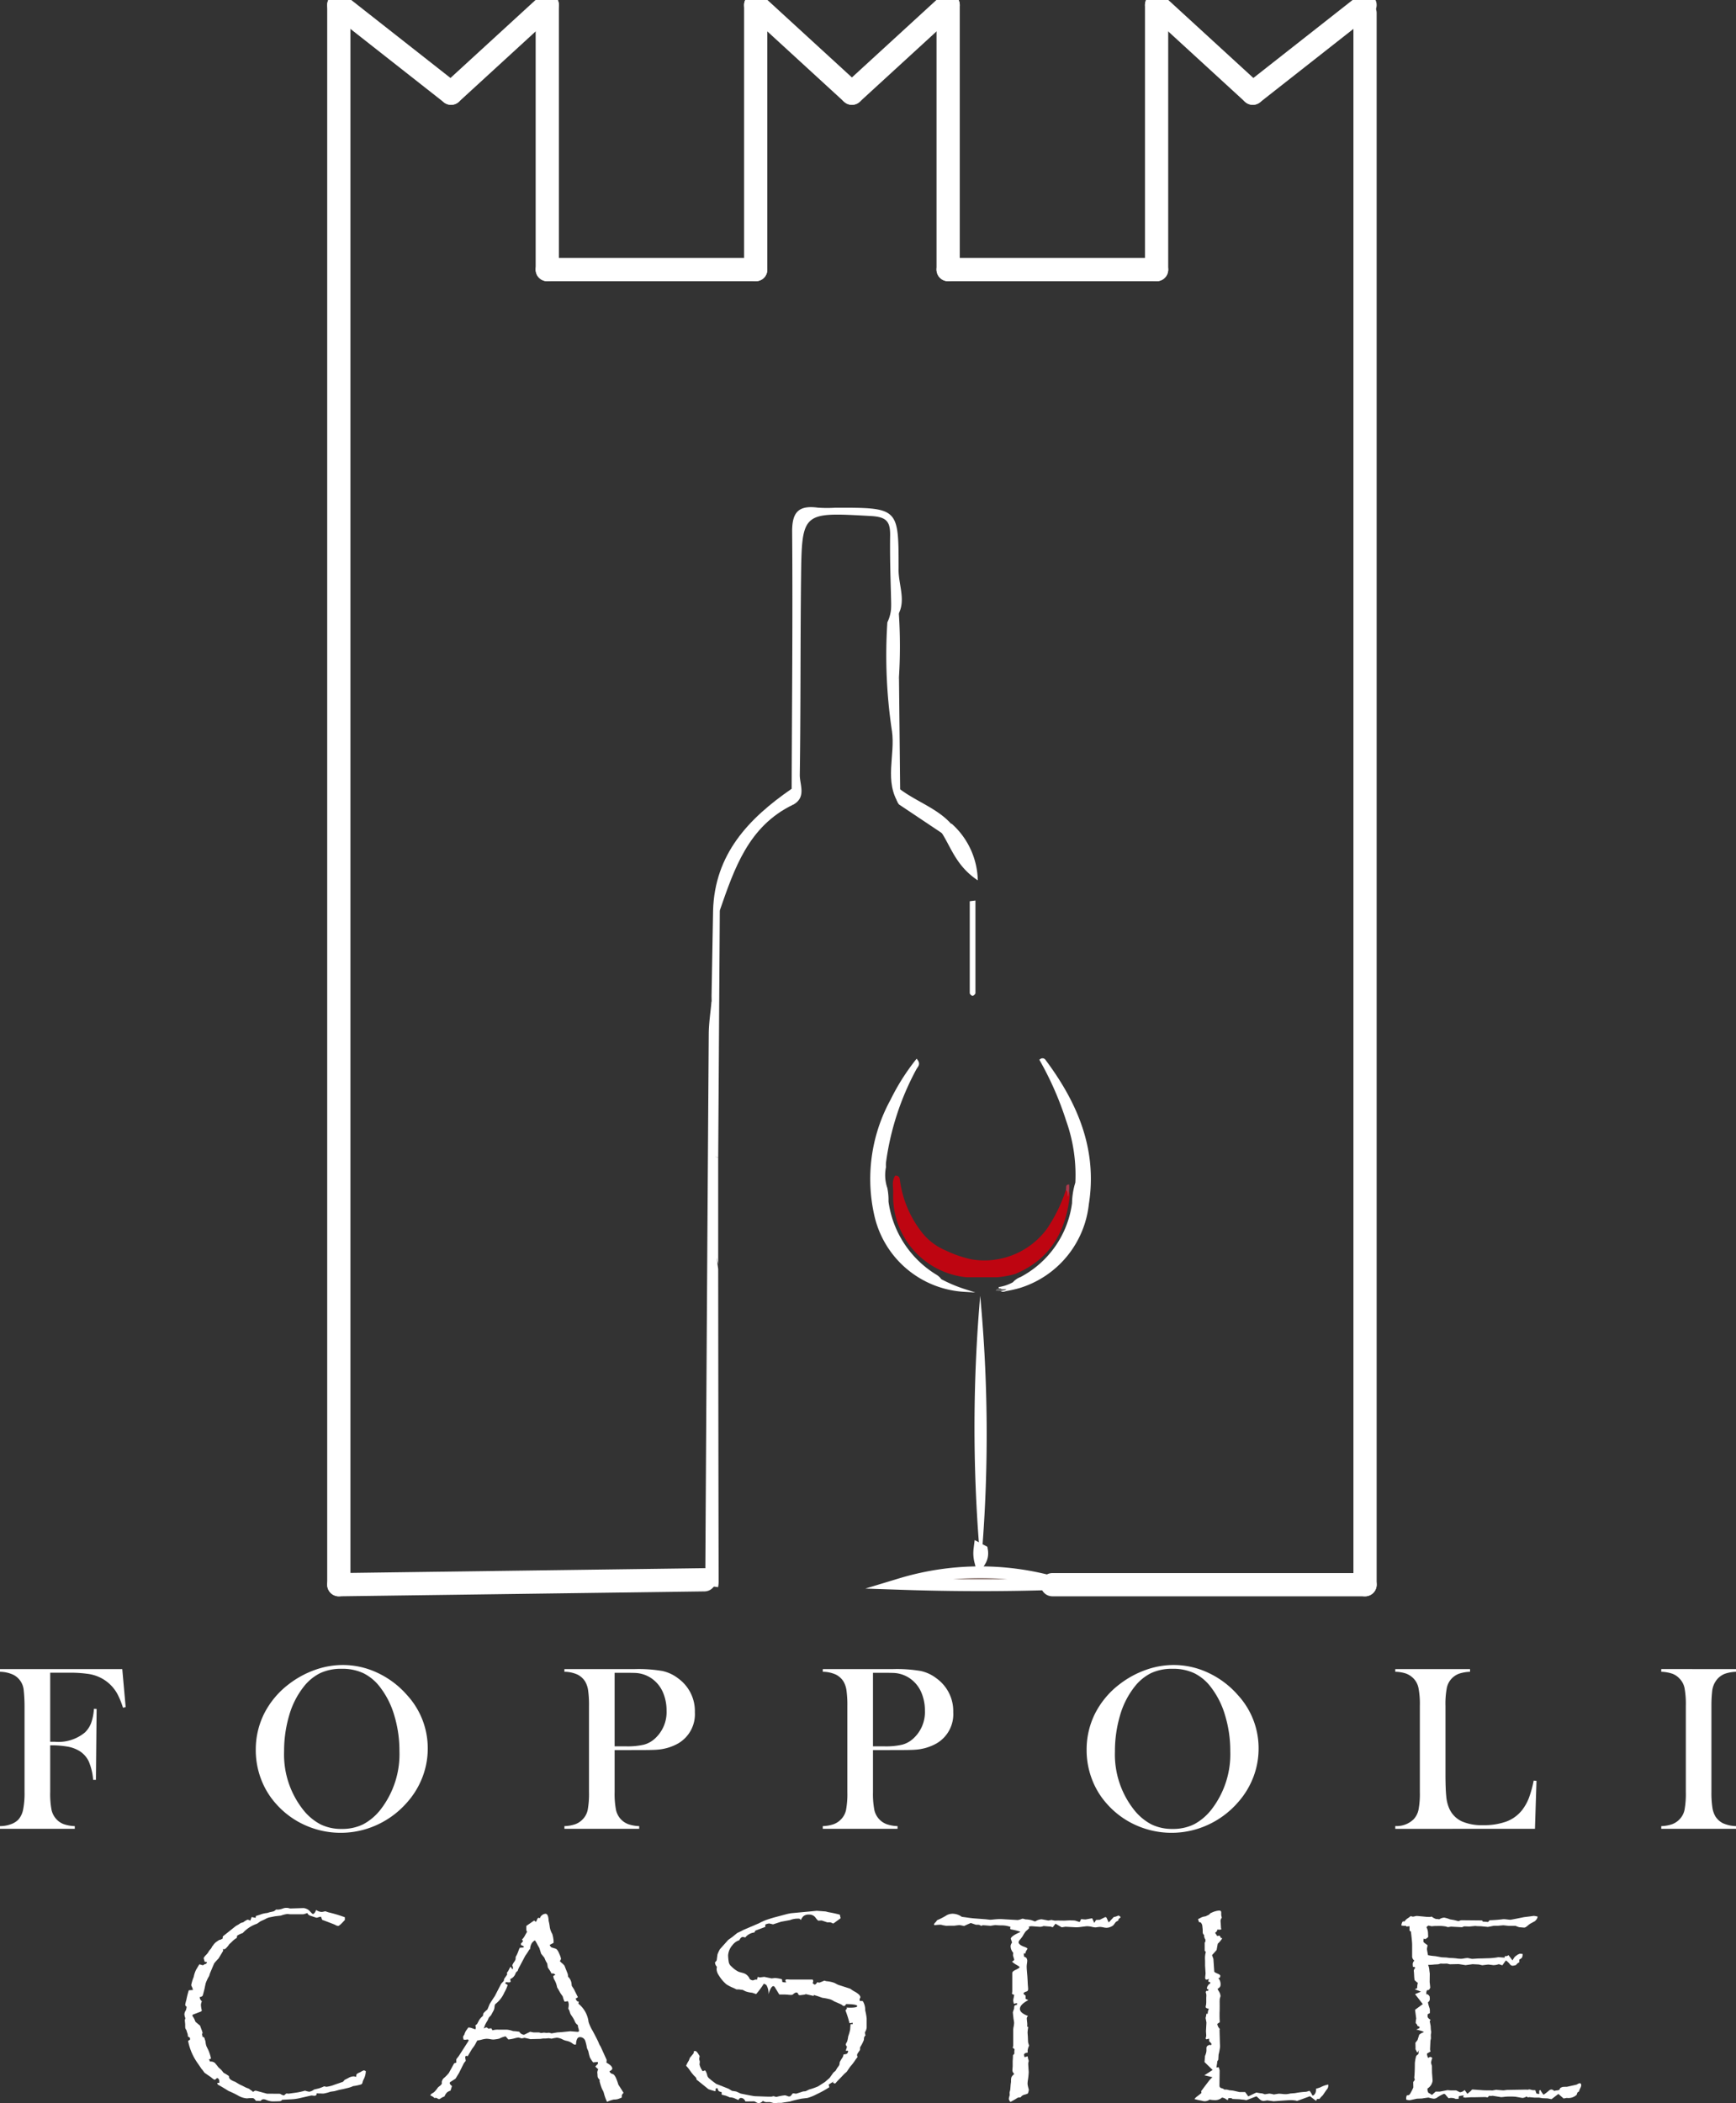 <svg id="Raggruppa_32" data-name="Raggruppa 32" xmlns="http://www.w3.org/2000/svg" xmlns:xlink="http://www.w3.org/1999/xlink" width="149.461" height="181.03" viewBox="0 0 149.461 181.03">
  <rect x="0" y="0" width="149.461" height="181.03" fill="#333333" stroke="none"/>
  <defs>
    <clipPath id="clip-path">
      <rect id="Rettangolo_1" data-name="Rettangolo 1" width="149.461" height="181.03" fill="none"/>
    </clipPath>
  </defs>
  <g id="Raggruppa_1" data-name="Raggruppa 1" clip-path="url(#clip-path)">
    <path id="Tracciato_1" data-name="Tracciato 1" d="M187.613,243.92l-2.625,0a7.007,7.007,0,0,1-6.3-7.262c.015-.5-.151-1.034.185-1.5v.011c.418,0,.376.335.421.587a9.227,9.227,0,0,0,1.728,4.122,5.147,5.147,0,0,0,2.191,1.739,10,10,0,0,0,2.237.765,6.7,6.7,0,0,0,6.456-2.608,13.257,13.257,0,0,0,1.648-3.359c.343-.022.284.256.338.45-.331,3.12-1.69,5.523-4.713,6.778a8.619,8.619,0,0,1-1.567.281" transform="translate(-101.788 -133.973)" fill="#be0511"/>
    <path id="Tracciato_2" data-name="Tracciato 2" d="M180.291,231.141a12.421,12.421,0,0,0,2.042.869,8.307,8.307,0,0,1-7.581-6.411,14.066,14.066,0,0,1,1.369-9.938,18.849,18.849,0,0,1,2.134-3.389c.213.294-.033.457-.121.634a23.466,23.466,0,0,0-2.641,8.107,3.439,3.439,0,0,0,0,.382,3.539,3.539,0,0,0,.118,1.83,4.987,4.987,0,0,1,.1,1.151,8.891,8.891,0,0,0,4.159,6.378,1.221,1.221,0,0,1,.42.388" transform="translate(-99.34 -120.935)" fill="#fff"/>
    <path id="Tracciato_3" data-name="Tracciato 3" d="M180.291,231.141a12.421,12.421,0,0,0,2.042.869,8.307,8.307,0,0,1-7.581-6.411,14.066,14.066,0,0,1,1.369-9.938,18.849,18.849,0,0,1,2.134-3.389c.213.294-.033.457-.121.634a23.466,23.466,0,0,0-2.641,8.107,3.439,3.439,0,0,0,0,.382,3.539,3.539,0,0,0,.118,1.83,4.987,4.987,0,0,1,.1,1.151,8.891,8.891,0,0,0,4.159,6.378A1.221,1.221,0,0,1,180.291,231.141Z" transform="translate(-99.34 -120.935)" fill="none" stroke="#fff" stroke-miterlimit="10" stroke-width="0.25"/>
    <path id="Tracciato_4" data-name="Tracciato 4" d="M200.193,231.678a3.75,3.75,0,0,0,1.145-.415,1.542,1.542,0,0,1,.629-.435,8.569,8.569,0,0,0,4.509-6.465,6.157,6.157,0,0,1,.284-1.761,14.012,14.012,0,0,0-.8-5.39,27.614,27.614,0,0,0-2.26-5.169.191.191,0,0,1,.28.071c2.729,3.657,4.437,7.645,3.693,12.317a8.373,8.373,0,0,1-5.87,7.111,10.5,10.5,0,0,1-1.1.249c-.185.035-.4.185-.509-.113" transform="translate(-114.054 -120.786)" fill="#fff"/>
    <path id="Tracciato_5" data-name="Tracciato 5" d="M200.193,231.678a3.75,3.75,0,0,0,1.145-.415,1.542,1.542,0,0,1,.629-.435,8.569,8.569,0,0,0,4.509-6.465,6.157,6.157,0,0,1,.284-1.761,14.012,14.012,0,0,0-.8-5.39,27.614,27.614,0,0,0-2.26-5.169.191.191,0,0,1,.28.071c2.729,3.657,4.437,7.645,3.693,12.317a8.373,8.373,0,0,1-5.87,7.111,10.5,10.5,0,0,1-1.1.249C200.517,231.826,200.305,231.976,200.193,231.678Z" transform="translate(-114.054 -120.786)" fill="none" stroke="#fff" stroke-miterlimit="10" stroke-width="0.25"/>
    <path id="Tracciato_6" data-name="Tracciato 6" d="M195.408,281.046a130.732,130.732,0,0,1,.07-21.8,127.409,127.409,0,0,1,.165,21.927c-.143.08-.174-.05-.235-.124" transform="translate(-111.088 -147.696)" fill="#fff"/>
    <path id="Tracciato_7" data-name="Tracciato 7" d="M193.912,315.542c-4.567.161-9.135.155-13.7,0a23.658,23.658,0,0,1,13.7,0" transform="translate(-102.669 -179.194)" fill="#9b8984"/>
    <path id="Tracciato_8" data-name="Tracciato 8" d="M193.912,315.542c-4.567.161-9.135.155-13.7,0A23.658,23.658,0,0,1,193.912,315.542Z" transform="translate(-102.669 -179.194)" fill="none" stroke="#fff" stroke-miterlimit="10" stroke-width="1"/>
    <path id="Tracciato_9" data-name="Tracciato 9" d="M195.937,309.915l.235.124a1.293,1.293,0,0,1-.171.91,2.815,2.815,0,0,1-.064-1.034" transform="translate(-111.617 -176.565)" fill="#606060"/>
    <path id="Tracciato_10" data-name="Tracciato 10" d="M195.937,309.915l.235.124a1.293,1.293,0,0,1-.171.91A2.815,2.815,0,0,1,195.937,309.915Z" transform="translate(-111.617 -176.565)" fill="none" stroke="#fff" stroke-miterlimit="10" stroke-width="1"/>
    <path id="Tracciato_11" data-name="Tracciato 11" d="M213.553,236.964a3.137,3.137,0,0,1-.094,1.057c-.082-.187.03-.435-.185-.58.073-.171-.085-.477.279-.477" transform="translate(-121.507 -135.003)" fill="#ac394c"/>
    <path id="Tracciato_12" data-name="Tracciato 12" d="M199.638,257.723c.144.154.352.022.509.113a1.416,1.416,0,0,1-.929.092c.086-.206.265-.182.42-.2" transform="translate(-113.499 -146.83)" fill="#636363"/>
    <path id="Tracciato_13" data-name="Tracciato 13" d="M141.225,250.652a6.4,6.4,0,0,1,1,.08,2.4,2.4,0,0,0,.05-.553q-.027-13.418-.038-26.836c-.471-3.14-.086-6.3-.212-9.445-.205-4.535.431-9.093-.36-13.614-.083.941-.234,1.88-.241,2.821q-.164,23.636-.3,47.271.01.141.021.281c.025,0,.049-.005.075-.005" transform="translate(-80.404 -114.106)" fill="#fff"/>
    <path id="Tracciato_14" data-name="Tracciato 14" d="M166.763,111.369c-.055-2.489-.174-4.978-.138-7.465.017-1.2-.3-1.608-1.653-1.683-5.918-.329-5.949-.383-6.016,5.326-.067,5.65-.026,11.3-.109,16.953-.012.858.6,1.941-.593,2.584a1.084,1.084,0,0,1-.107-1.379c.026-7.375.1-14.75.042-22.124-.012-1.635.5-2.311,2.209-2.081a11.307,11.307,0,0,0,1.5.007c5.459-.008,5.459-.008,5.455,5.25-.048,1.555.955,3.233-.589,4.613" transform="translate(-89.989 -57.801)" fill="#fff"/>
    <path id="Tracciato_15" data-name="Tracciato 15" d="M149.44,157.812q.05.689.1,1.379c-3.81,1.846-5.027,5.483-6.282,9.095-.186.271-.379.264-.577.013.137-4.86,3.05-7.929,6.758-10.487" transform="translate(-81.289 -89.909)" fill="#fff"/>
    <path id="Tracciato_16" data-name="Tracciato 16" d="M142.507,182.167l.578-.013q-.069,10.626-.138,21.25l-.332-.064-.24-13.815q.066-3.679.132-7.358" transform="translate(-81.114 -103.777)" fill="#fff"/>
    <path id="Tracciato_17" data-name="Tracciato 17" d="M177.444,118.388c.734-1.471.006-3.12.564-4.613a43.344,43.344,0,0,1,.435,9.321c-.744,1.477.281,3.184-.606,4.643a43.664,43.664,0,0,1-.394-9.35" transform="translate(-101.046 -64.82)" fill="#fff"/>
    <path id="Tracciato_18" data-name="Tracciato 18" d="M183.885,162.079l-4.269-2.854a.922.922,0,0,1,.074-1.32c1.75,1.317,4.089,1.895,5.141,4.09a.586.586,0,0,1-.945.084" transform="translate(-102.193 -89.962)" fill="#fff"/>
    <path id="Tracciato_19" data-name="Tracciato 19" d="M179.067,145.1l-.074,1.32c-1.333-2-.327-4.239-.631-6.345.577-1.5-.4-3.2.606-4.643q.049,4.834.1,9.668" transform="translate(-101.57 -77.161)" fill="#fff"/>
    <path id="Tracciato_20" data-name="Tracciato 20" d="M142.747,231.393a1.642,1.642,0,0,0,.331.064v9.18c-.842-3.055-.29-6.16-.331-9.244" transform="translate(-81.246 -131.829)" fill="#fff"/>
    <path id="Tracciato_21" data-name="Tracciato 21" d="M194.04,188.158v-7.94l.488-.061v8c-.163.263-.326.276-.488,0" transform="translate(-110.549 -102.639)" fill="#fff"/>
    <path id="Tracciato_22" data-name="Tracciato 22" d="M187.26,164.915l1.369-.109a6.722,6.722,0,0,1,2.24,4.868c-2.188-1.448-2.4-3.412-3.61-4.759" transform="translate(-106.686 -93.893)" fill="#fff"/>
    <line id="Linea_1" data-name="Linea 1" y1="135.29" transform="translate(117.523 1.121)" fill="none" stroke="#fff" stroke-linecap="round" stroke-linejoin="round" stroke-width="2"/>
    <line id="Linea_2" data-name="Linea 2" y1="0.422" x2="31.474" transform="translate(29.17 135.989)" fill="#fff"/>
    <line id="Linea_3" data-name="Linea 3" y1="0.422" x2="31.474" transform="translate(29.17 135.989)" fill="none" stroke="#fff" stroke-linecap="round" stroke-linejoin="round" stroke-width="2"/>
    <line id="Linea_4" data-name="Linea 4" y1="135.98" transform="translate(29.17 0.431)" fill="none" stroke="#fff" stroke-linecap="round" stroke-linejoin="round" stroke-width="2"/>
    <line id="Linea_5" data-name="Linea 5" x2="26.92" transform="translate(90.603 136.411)" fill="#fff"/>
    <line id="Linea_6" data-name="Linea 6" x2="26.92" transform="translate(90.603 136.411)" fill="none" stroke="#fff" stroke-linecap="round" stroke-linejoin="round" stroke-width="2"/>
    <line id="Linea_7" data-name="Linea 7" x2="9.664" y2="7.593" transform="translate(29.17 0.43)" fill="none" stroke="#fff" stroke-linecap="round" stroke-linejoin="round" stroke-width="2"/>
    <line id="Linea_8" data-name="Linea 8" x1="8.283" y2="7.593" transform="translate(38.834 0.43)" fill="none" stroke="#fff" stroke-linecap="round" stroke-linejoin="round" stroke-width="2"/>
    <line id="Linea_9" data-name="Linea 9" y1="22.779" transform="translate(47.117 0.43)" fill="none" stroke="#fff" stroke-linecap="round" stroke-linejoin="round" stroke-width="2"/>
    <line id="Linea_10" data-name="Linea 10" x1="9.664" y2="7.593" transform="translate(107.859 0.43)" fill="none" stroke="#fff" stroke-linecap="round" stroke-linejoin="round" stroke-width="2"/>
    <line id="Linea_11" data-name="Linea 11" x2="8.283" y2="7.593" transform="translate(99.576 0.43)" fill="none" stroke="#fff" stroke-linecap="round" stroke-linejoin="round" stroke-width="2"/>
    <line id="Linea_12" data-name="Linea 12" y1="22.779" transform="translate(99.576 0.43)" fill="none" stroke="#fff" stroke-linecap="round" stroke-linejoin="round" stroke-width="2"/>
    <line id="Linea_13" data-name="Linea 13" x2="8.283" y2="7.593" transform="translate(65.063 0.43)" fill="none" stroke="#fff" stroke-linecap="round" stroke-linejoin="round" stroke-width="2"/>
    <line id="Linea_14" data-name="Linea 14" y1="22.779" transform="translate(65.063 0.43)" fill="none" stroke="#fff" stroke-linecap="round" stroke-linejoin="round" stroke-width="2"/>
    <line id="Linea_15" data-name="Linea 15" x1="8.283" y2="7.593" transform="translate(73.347 0.43)" fill="none" stroke="#fff" stroke-linecap="round" stroke-linejoin="round" stroke-width="2"/>
    <line id="Linea_16" data-name="Linea 16" y1="22.779" transform="translate(81.63 0.43)" fill="none" stroke="#fff" stroke-linecap="round" stroke-linejoin="round" stroke-width="2"/>
    <line id="Linea_17" data-name="Linea 17" x2="17.947" transform="translate(47.117 23.209)" fill="none" stroke="#fff" stroke-linecap="round" stroke-linejoin="round" stroke-width="2"/>
    <line id="Linea_18" data-name="Linea 18" x2="17.947" transform="translate(81.63 23.209)" fill="none" stroke="#fff" stroke-linecap="round" stroke-linejoin="round" stroke-width="2"/>
    <path id="Tracciato_23" data-name="Tracciato 23" d="M37.1,390.2a.211.211,0,0,1-.125-.175,3.88,3.88,0,0,1,.1-.416,7.507,7.507,0,0,1,.208-.824l.358-.025a1.1,1.1,0,0,0-.117-.325.28.28,0,0,1-.025-.125,3.668,3.668,0,0,1,.208-.674,2.428,2.428,0,0,1,.208-.624l.275-.458a.627.627,0,0,1,.149.033.979.979,0,0,0,.142.042.308.308,0,0,0,.167-.092.266.266,0,0,0,.142-.05.3.3,0,0,0,.059-.133l-.2-.025-.083-.3q0-.083.25-.333a1.255,1.255,0,0,0,.133-.167,1.444,1.444,0,0,1,.15-.225.831.831,0,0,0,.2-.3l.059-.059a1.255,1.255,0,0,1,.241-.283q.05-.042.341-.233l.025.025.233-.116.017-.192,1.074-.857a1.541,1.541,0,0,1,.25-.149l.225-.15.208-.058a1.755,1.755,0,0,1,.366-.225.64.64,0,0,1,.241.083l.117-.308.341.067.025-.158c.183-.056.305-.094.366-.117a2.137,2.137,0,0,1,.6-.141l.25-.075a2.543,2.543,0,0,0,.324-.075.813.813,0,0,0,.2-.15c.077.006.144.008.2.008a1.7,1.7,0,0,0,.416-.108.868.868,0,0,1,.275-.042.886.886,0,0,1,.241.034.277.277,0,0,0,.117.017l1.107-.034a.845.845,0,0,1,.582.308q.183.2.225.2.15,0,.283-.349a.878.878,0,0,0,.449.175.815.815,0,0,0,.117-.009l.225-.05.267.092a11.5,11.5,0,0,1,1.414.424v.25H50.71c-.089.089-.144.147-.167.175q-.308.325-.407.324a.678.678,0,0,1-.275-.108q-.474-.192-1.09-.416l-.108-.275q-.167.034-.216.05a.9.9,0,0,1-.158.042q-.034,0-.541-.175a.434.434,0,0,1-.191-.117,1.35,1.35,0,0,1-.075-.116,1.388,1.388,0,0,1-.349.108h-1.14l-.208-.025a2.622,2.622,0,0,0-.574.141l-.508.059q-.325.067-.507.1a1.21,1.21,0,0,0-.325.142l-.416.191-.3.208a2.9,2.9,0,0,0-1.223.8,2,2,0,0,0-.491.233.561.561,0,0,1-.033.191,1.94,1.94,0,0,0-.441.358l-.2.183a1.859,1.859,0,0,1-.325.383.256.256,0,0,1-.142.05.794.794,0,0,1-.1-.009.372.372,0,0,1,.05.117q0,.025-.408.69a5.223,5.223,0,0,0-.366.408q-.025.05-.191.441l-.175.417-.075.241a3.212,3.212,0,0,0-.291.608q-.034.133-.108.5-.125.491-.142.541c-.016.078-.108.133-.275.167a.534.534,0,0,0,.191.358,1.069,1.069,0,0,0-.083.283,1.991,1.991,0,0,0,.067.458.157.157,0,0,1,.008.034.112.112,0,0,1-.075.108l-.657.25a.093.093,0,0,0-.075.092.178.178,0,0,0,.042.092,1.643,1.643,0,0,1,.158.283.709.709,0,0,0,.083.183l.375.308.142.383a.914.914,0,0,1,.075.3h-.05l.05.283.116.033a.556.556,0,0,1,.092.258H38.7c.017.111.028.183.034.216a1.262,1.262,0,0,0,.075.317l.149.3a3.675,3.675,0,0,1,.233.716q0,.083-.167.083l.083.208a.7.7,0,0,1,.258.025.884.884,0,0,1,.158.083c.111.128.216.258.316.391l.25.225.191.241a3.59,3.59,0,0,1,.458.283.356.356,0,0,0,.133.291,1.5,1.5,0,0,0,.4.2l.375.225.283.133.258.133.275.108.191.142a.54.54,0,0,1,.167.142.328.328,0,0,1,.225-.117q.016,0,.965.258l1.086.008a.243.243,0,0,1,.129.05.82.82,0,0,0,.241.091.417.417,0,0,0,.142-.108.191.191,0,0,1,.1-.058l.1.008.059.009.674-.092a5.168,5.168,0,0,0,.749-.167,2.214,2.214,0,0,0,.366.092.954.954,0,0,0,.416-.191l.391-.092a3.059,3.059,0,0,0,.474-.183l.191.042a2.723,2.723,0,0,0,.707-.183q.691-.233.724-.25a1.152,1.152,0,0,0,.133-.158l.316-.159a.975.975,0,0,1,.483-.149.825.825,0,0,1,.2.05q.008-.217.075-.266a1.2,1.2,0,0,1,.283-.142,1.526,1.526,0,0,1,.3-.158.381.381,0,0,1,.175.074,1.608,1.608,0,0,1-.175.682,1.062,1.062,0,0,0-.117.325.242.242,0,0,1-.1.125,4.036,4.036,0,0,1-.7.15,2.239,2.239,0,0,1-.391.142q-.059.016-.45.108l-.366.075-.391.108-.349.05a3.943,3.943,0,0,1-.6.158c-.061,0-.147,0-.258-.008q-.117,0-.341-.009v.05q0,.158-.2.158a.269.269,0,0,1-.067-.008l-.167-.017q-.008,0-.092.017l-1.023.233a4.65,4.65,0,0,1-.749.083l-.633.034h-.033a.257.257,0,0,1-.208.125q-.383.016-.657.016a1.782,1.782,0,0,1-.558-.15.561.561,0,0,0-.208-.033.31.31,0,0,0-.225.149l-.408-.017c-.1-.155-.194-.233-.283-.233h-.025c-.117,0-.219,0-.308.009s-.139.016-.15.016a1.752,1.752,0,0,1-.79-.258,7.767,7.767,0,0,0-.8-.383q-.691-.432-.915-.541l-.059-.15h.183v-.117c0-.183-.07-.283-.208-.3q-.125.142-.208.142a1.121,1.121,0,0,1-.291-.208l-.566-.391-.175-.241-.083-.091-.292-.433a4.9,4.9,0,0,1-.865-1.981l.167-.1v-.158l-.183-.125a.864.864,0,0,0-.075-.358l-.05-.175a.777.777,0,0,1-.1-.183,2.845,2.845,0,0,1-.008-.316l-.034-.366.05-.166a1.3,1.3,0,0,1-.083-.317.62.62,0,0,1,.125-.366,1.608,1.608,0,0,0,.067-.308" transform="translate(-21.03 -217.461)" fill="#fff"/>
    <path id="Tracciato_24" data-name="Tracciato 24" d="M86.1,398.5a.824.824,0,0,1,.075-.125l.241-.15a2.26,2.26,0,0,0,.333-.4,1.473,1.473,0,0,1,.191-.158.552.552,0,0,0,.158-.191,1.209,1.209,0,0,1-.009-.133.543.543,0,0,1,.225-.375,3.371,3.371,0,0,0,.383-.4l.457-.832a1.033,1.033,0,0,1,.158-.049l.033-.034c-.006-.061-.008-.114-.008-.158a.288.288,0,0,1,.016-.125l.208-.275.824-1.281.017-.083a.2.2,0,0,0-.1-.05.605.605,0,0,0-.091.016.352.352,0,0,1-.083.008c-.044,0-.1,0-.158-.008a.868.868,0,0,1-.05-.233.532.532,0,0,1,.108-.192,1.4,1.4,0,0,1,.141-.333c.083-.117.15-.21.2-.283a.754.754,0,0,1,.233.025l.366.125.025-.016a.573.573,0,0,0,.025-.133.672.672,0,0,0-.042-.192.521.521,0,0,0,.167-.141l.166-.316a1.57,1.57,0,0,1,.325-.358.722.722,0,0,1,.054-.242,3.921,3.921,0,0,1,.321-.3q.025-.033.191-.449.05-.108.457-.716l.549-1.065.225-.241a.6.6,0,0,1,.033-.175l.233-.341a.1.1,0,0,0,.017-.059.62.62,0,0,0-.017-.133.785.785,0,0,0,.158-.233,2.272,2.272,0,0,1,.158-.283l.167.241a.444.444,0,0,0,.041-.142.508.508,0,0,0-.066-.2,1.213,1.213,0,0,1,.125-.25,1.05,1.05,0,0,0,.158-.274.851.851,0,0,0,.008-.183.8.8,0,0,1,.092-.183,3.478,3.478,0,0,0,.167-.407q.017-.05.092-.225l.358-.034-.033-.108-.216-.1v-.133a.631.631,0,0,0,.183-.225L94,385.106v-.033a1.349,1.349,0,0,0,.241-.324q.108-.2.191-.333a.411.411,0,0,1-.067-.191v-.316l.674-.466.158.117a1.892,1.892,0,0,0,.1-.208q.058-.142.117-.142a.339.339,0,0,1,.133.034.408.408,0,0,1,.167-.258.521.521,0,0,1,.3-.125q.25,0,.275.608a4.1,4.1,0,0,1,.1.549,1.647,1.647,0,0,0,.216.583,3.078,3.078,0,0,1,.108.566v.2l-.333.175a.489.489,0,0,0,.142.208q.042.017.374.117c.105.034.216.2.333.491a1.667,1.667,0,0,1,.125.374.564.564,0,0,1-.1.208c.089.089.147.144.175.166a1.241,1.241,0,0,1,.225.225l.1.258.167.416a1.014,1.014,0,0,1,.042.275.96.96,0,0,1,.291.549c.016.15.025.227.025.233l.183.283.349.7-.191.117a.514.514,0,0,0,.133.233l.125.025-.025.183a2.371,2.371,0,0,1,.874,1.573,3.558,3.558,0,0,0,.358.774q.45.849.5.99a1.683,1.683,0,0,0,.183.358l.516,1.14-.017.241q.5.266.5.508c0,.078-.08.155-.241.233a.359.359,0,0,0,.133.175.77.77,0,0,0,.166.067q.117.042.25.308a4.588,4.588,0,0,1,.216.6q.358.549.45.716a.346.346,0,0,0-.158.266,1.149,1.149,0,0,0,.008.125,2.517,2.517,0,0,1-.4.15,1.444,1.444,0,0,1-.291.025,2.869,2.869,0,0,0-.583.2,4.019,4.019,0,0,1-.258-.7,1.122,1.122,0,0,0-.158-.374,4.837,4.837,0,0,1-.225-.691,1.216,1.216,0,0,1,.009-.133.555.555,0,0,1-.175-.25,2.085,2.085,0,0,1-.017-.258.816.816,0,0,1-.016-.125.7.7,0,0,1,.083-.275l-.25-.225q.1-.125.142-.167c.055-.044.083-.083.083-.117a.489.489,0,0,0-.017-.117l-.4.034a2.738,2.738,0,0,1-.275-.425,4.256,4.256,0,0,1-.133-.524l-.125-.291a3.729,3.729,0,0,0-.15-.633.481.481,0,0,0-.466-.3q-.292,0-.324.624a.368.368,0,0,1-.083.025.408.408,0,0,1-.233-.116,1.315,1.315,0,0,0-.5-.216,1.263,1.263,0,0,1-.349-.125,1.215,1.215,0,0,0-.483-.142,3.534,3.534,0,0,0-.457.083l-.241-.041-.266.025h-.225l-.225.033-.392.009q-.249.008-.333.008l-.125.008-.516-.117-.25.05a2.9,2.9,0,0,0-.291-.075,3.164,3.164,0,0,0-.4.091,3.424,3.424,0,0,1-.457.075l-.233-.267a1.885,1.885,0,0,0-.533.191,2.327,2.327,0,0,1-.366.067l-.133.017a1.507,1.507,0,0,1-.25-.025,1.915,1.915,0,0,0-.366-.041,2.055,2.055,0,0,0-.416.075,1.933,1.933,0,0,1-.366.067c-.061.1-.1.167-.117.2a2.47,2.47,0,0,1-.324.5q-.141.225-.391.657l-.15-.033a.185.185,0,0,0-.066.125,1.036,1.036,0,0,0,.025.175c.005.034.011.08.017.142a1.43,1.43,0,0,0-.175.225l-.4.807q-.108.174-.233.383l-.075.116-.458.291a.108.108,0,0,0-.034.092c0,.061.064.144.191.25l-.125.391a1.127,1.127,0,0,0-.275.133.909.909,0,0,0-.241.366,1.741,1.741,0,0,0-.308.15.361.361,0,0,1-.175.083.666.666,0,0,1-.166-.083.183.183,0,0,0-.108-.025.944.944,0,0,0-.116.009.841.841,0,0,0-.35-.216m4.594-5.758a.788.788,0,0,1,.225-.1c.039,0,.1.036.175.108l.258-.034.1.175a1.553,1.553,0,0,1,.474-.058h.741a2.141,2.141,0,0,1,.558.125,4.977,4.977,0,0,1,.541.058.5.5,0,0,0,.408.258l.524-.258.283.058h.475l.183.05.241-.034.225.025.225-.017.208.058.491-.083.383-.025.741-.075.616.05q.133,0,.133-.1a1.744,1.744,0,0,0-.075-.283,1.192,1.192,0,0,1-.025-.2.716.716,0,0,1-.233-.25,2.488,2.488,0,0,0-.333-.591.83.83,0,0,1-.125-.275,1,1,0,0,0-.133-.3,1.979,1.979,0,0,0,.042-.366.983.983,0,0,0-.067-.275l-.291.042a2.114,2.114,0,0,1-.108-.25l-.058-.208-.183-.258-.208-.366-.092-.158a1.84,1.84,0,0,0-.216-.615.7.7,0,0,1-.108-.366l.167-.075a.243.243,0,0,0-.208-.133.942.942,0,0,0-.117.008,2.347,2.347,0,0,0-.116-.224q-.192-.283-.2-.308l-.049-.325-.125-.216-.125-.292-.275-.341-.15-.482-.142-.25a3.049,3.049,0,0,0-.241-.417.737.737,0,0,0-.283.266,1.02,1.02,0,0,0-.133.5h-.05q-.141.242-.366.558l-.483.915a1.668,1.668,0,0,0-.175.4.411.411,0,0,0-.191.233.777.777,0,0,1-.449.458l.042.233-.125.058h-.008c-.105-.011-.2-.019-.275-.025l-.067.108.216.133a3.2,3.2,0,0,1-.291.658,2.5,2.5,0,0,1-.741.965c-.056.033-.089.122-.1.266a.8.8,0,0,1-.075.3l-.225.416-.191.208-.1.233a3.235,3.235,0,0,0-.233.417q-.05.15-.108.291" transform="translate(-49.054 -218.123)" fill="#fff"/>
    <path id="Tracciato_25" data-name="Tracciato 25" d="M137.285,395.6a2.634,2.634,0,0,1,.233-.441l.091-.241q.3-.358.312-.383a1.054,1.054,0,0,0,.037-.191.765.765,0,0,1,.108-.008.147.147,0,0,1,.108.041,1.153,1.153,0,0,1,.142.175l.133.216-.042.258.058.225-.025.25a1.579,1.579,0,0,0,.275.574l.167-.067h.008a.106.106,0,0,1,.059.025,1.237,1.237,0,0,1,.158.416.507.507,0,0,0,.175.25,6.87,6.87,0,0,0,.6.466l1.057.416.3.183c.2.028.319.047.358.058s.158.069.391.175q1.024.208,1.2.225l.915.033q.167.008.433.008a.528.528,0,0,0,.167-.017c.067-.016.1-.025.108-.025l.241.066a4.505,4.505,0,0,1,.749-.141,1.468,1.468,0,0,1,.275.091c.061.006.1.008.117.008.055,0,.13-.069.225-.208a.127.127,0,0,1,.108-.059.59.59,0,0,1,.125.017.769.769,0,0,0,.108.009q.025,0,.6-.191l.208-.017.316-.15a5.622,5.622,0,0,0,.757-.266l.591-.375.4-.349q.05-.059.333-.466l.183-.15.158-.266a1.792,1.792,0,0,0,.158-.216.774.774,0,0,0,.041-.191q-.025-.075.25-.483a.666.666,0,0,0,.083-.258.813.813,0,0,0,.292-.058.368.368,0,0,0,.108-.225l-.034-.033h-.175l.108-.35a.356.356,0,0,1-.108-.191.76.76,0,0,1,.108-.225,2.037,2.037,0,0,0,.1-.458,4.308,4.308,0,0,0,.175-.616c.006-.144.016-.294.033-.449h.183V391.9l-.275.041a8.9,8.9,0,0,0-.349-1.107l.133-.158-.034-.083c.139.006.241.009.308.009.4,0,.608-.044.608-.133q0-.166-.965-.175c-.05.111-.114.167-.192.167a.434.434,0,0,1-.175-.108c-.039-.028-.256-.125-.649-.291a1.528,1.528,0,0,0-.341-.175,5.012,5.012,0,0,0-.674-.133l-.191-.066a4.852,4.852,0,0,0-.466-.15h-.025v-.016l-.042-.025-.008.033c-.022.039-.036.059-.041.059l-.649-.15-.133.042q-.358.05-.4.049a.211.211,0,0,1-.125-.066.174.174,0,0,0-.191-.167.551.551,0,0,0-.258.158.279.279,0,0,1-.183.05,2.327,2.327,0,0,1-.241-.017c-.117-.011-.186-.016-.208-.016q-.558,0-.557-.008l-.375-.616c-.039-.066-.083-.1-.133-.1q-.2,0-.424.7a1.324,1.324,0,0,0-.175-.79.31.31,0,0,0-.1-.067l-.117-.058a7.261,7.261,0,0,1-.666.9l-.341-.117a2.227,2.227,0,0,1-.583-.125c-.15-.077-.227-.117-.233-.117l-.208-.025-.1-.017h-.225l-.216-.108a3.508,3.508,0,0,1-.657-.333,3.149,3.149,0,0,1-.657-.782,1.018,1.018,0,0,1-.183-.491,1.383,1.383,0,0,1,.025-.233.608.608,0,0,1-.167-.383.624.624,0,0,0,.15-.183l.067-.5a2.66,2.66,0,0,1,.216-.458l.707-.791.349-.25.433-.349.266-.125.291-.15,1.307-.558a5.812,5.812,0,0,1,.591-.275q.516-.175.807-.25l1.065-.283.3-.058,1.523-.141.691-.067.349.025.424.033.225.059a9.783,9.783,0,0,1,.99.216l.067.308c-.133.1-.222.164-.266.192l-.158.116a1.486,1.486,0,0,1-.224.15.923.923,0,0,0-.25-.108h-.258l-.474-.158-.3.016a1.323,1.323,0,0,1-.233-.266.65.65,0,0,0-.558-.258.707.707,0,0,0-.483.141,1.015,1.015,0,0,0-.216.325c-.072-.078-.125-.117-.158-.117h-.117a1.734,1.734,0,0,0-.657.125l-.774.142-.691.225q-.317-.075-.341-.075a1.085,1.085,0,0,0-.325.092v.2l-.857.324-.083.158a1.185,1.185,0,0,0-.791.433.692.692,0,0,0-.216-.042q-.158,0-.291.275a1.194,1.194,0,0,0-.6.433,1.5,1.5,0,0,0-.366.873,4.3,4.3,0,0,0,.058.583.607.607,0,0,0,.216.358,2.294,2.294,0,0,0,.641.474l.391.108a.855.855,0,0,1,.558.516c.005.012.038.031.1.059a.335.335,0,0,0,.175.05.979.979,0,0,0,.175-.058.215.215,0,0,1,.067-.009.949.949,0,0,1,.116.009.5.5,0,0,1,.067-.241.792.792,0,0,0,.158.049l.391-.049.633.133.208-.025a.519.519,0,0,1,.083-.009,2.847,2.847,0,0,1,.6.108l.033.233a1.032,1.032,0,0,0,.225.034c.022,0,.061,0,.117-.008a.256.256,0,0,1-.083-.15q0-.1.15-.1l.283.016h1.906a.163.163,0,0,1,.058.108.462.462,0,0,1-.05.191c.084.089.144.133.183.133q.083,0,.225-.208a.509.509,0,0,0,.175.042,4.568,4.568,0,0,0,.424-.175l.175.05a2.493,2.493,0,0,1,.7.15l.308.158,1.032.333a1.168,1.168,0,0,1,.158.108q.125.083.2.125a1.724,1.724,0,0,1,.441.308.632.632,0,0,1,.1.2.478.478,0,0,0-.075.216.675.675,0,0,0,.008.092l.266.025a1.438,1.438,0,0,1,.208.8,4.59,4.59,0,0,1,.125.7v.782a.87.87,0,0,1-.133.374.1.1,0,0,0-.016.059.969.969,0,0,0,.049.233.5.5,0,0,0-.125.192l-.016.2a3.153,3.153,0,0,1-.325.633l-.008.233-.217.316-.016.042a.381.381,0,0,0-.017.075.46.46,0,0,0,.042.175,3.235,3.235,0,0,0-.25.341,5.209,5.209,0,0,1-.4.508l-.283.417-.192.166-.333.349q-.291.291-.391.416a.18.18,0,0,1-.125.083l-.158-.075.075-.108-.433.275.059.225a8.639,8.639,0,0,1-1.1.608,3.82,3.82,0,0,1-.782.316l-.491.059a9.447,9.447,0,0,0-1.023.25l-.508.075-.225.041h-.291l-.341.025c-.188-.056-.3-.086-.324-.092a2.448,2.448,0,0,0-.291,0,.5.5,0,0,1-.341-.108.538.538,0,0,1-.4.2,1.286,1.286,0,0,1-.266-.125.236.236,0,0,0-.133-.033l-.549.008c-.039,0-.1,0-.175-.008a.393.393,0,0,0-.374-.292q-.125,0-.216.183c-.1-.05-.216-.1-.349-.158a1.043,1.043,0,0,0-.4-.074,2.86,2.86,0,0,0-.358-.15c-.122-.028-.233-.056-.333-.083v-.216q-.241-.058-.258-.108c-.028-.006-.064-.086-.108-.242l-.142.034-.025.241a6.178,6.178,0,0,1-.608-.183l-1-.807-.025-.008a.363.363,0,0,0-.037-.167,1.923,1.923,0,0,0-.187-.191,5.244,5.244,0,0,1-.341-.433,2.45,2.45,0,0,0-.324-.4" transform="translate(-78.214 -217.781)" fill="#fff"/>
    <path id="Tracciato_26" data-name="Tracciato 26" d="M187.156,383.417a5.745,5.745,0,0,0,.849-.441,1.1,1.1,0,0,1,.541-.117,1.39,1.39,0,0,1,.741.266l.325.042q.441.067.732.092l1,.075.358.041h.008c.028,0,.086,0,.175-.008q.465-.05.691-.049c.077,0,.2.005.358.016l1.166.067a1.5,1.5,0,0,0,.333-.092.274.274,0,0,1,.108-.025c.011,0,.086.02.225.059a2.445,2.445,0,0,1,.5.066c.055.017.167.055.333.117a1.167,1.167,0,0,1,.533-.191q.057,0,.607.108l.266-.05c.178.039.277.058.3.058l.233-.008.591.008.45-.025.158.008a2.852,2.852,0,0,1,.308.016l.366.117.042-.025.108-.224a3.674,3.674,0,0,0,.383.033l.549-.1h.016c.017.028.078.161.183.4l.142-.242c.006-.016.108-.025.308-.025.011,0,.161-.072.449-.216a.141.141,0,0,1,.059-.017.1.1,0,0,1,.1.059l.183.4.433-.466.183-.041.208-.083a.236.236,0,0,1,.2.15l-.175.15-.033.141a.677.677,0,0,0-.209.116l-.2.266a.814.814,0,0,1-.217.133.883.883,0,0,1-.382.092,1.184,1.184,0,0,1-.175-.017,2.6,2.6,0,0,0-.35-.058,1.567,1.567,0,0,0-.158.008c-.15.022-.239.034-.266.034a1.809,1.809,0,0,1-.35-.059,2.069,2.069,0,0,0-.391-.042c-.023,0-.233.025-.633.075a2.542,2.542,0,0,1-.283.017q-.042,0-.924-.05l-.324.05-.533-.308-.241.308-.167-.059-.224-.016-.392-.034-.1.034a.7.7,0,0,1-.208.033h-.009c-.039,0-.219-.014-.541-.041-.072-.006-.139-.009-.2-.009a.452.452,0,0,0-.233.059.347.347,0,0,1,.05.075q0,.058-.3.308a2.829,2.829,0,0,0-.258.407,3.263,3.263,0,0,1-.216.283.565.565,0,0,0-.141.233c0,.155.171.294.516.416.167.061.25.114.25.158a1.668,1.668,0,0,1-.1.167.586.586,0,0,0-.075.233h-.142l.016.266.2.108a.593.593,0,0,1,.083.233,2.609,2.609,0,0,1-.034.316,1.755,1.755,0,0,0-.016.25q0,.142.058.791l.025.416c.006.172.014.316.025.433q.017.216.017.241c0,.111-.033.18-.1.208a.557.557,0,0,1-.116.042.468.468,0,0,0-.167.1v.05l-.025.025.191.158v.275l.233.108q-.724.383-.724.757,0,.349.7.607a.325.325,0,0,0-.108.2q0,.075.033.366a1.748,1.748,0,0,1,.009.175c0,.039,0,.1-.009.175l.092.042a3.5,3.5,0,0,0-.058.482v.009l.024.325q.017.441.025.507c.005.028.034.12.083.275a1.485,1.485,0,0,0-.125.4c0,.044,0,.1.009.175l-.025.025q-.3.041-.3.2v.009l.05.183.275-.075a.738.738,0,0,0,.033.224,1.452,1.452,0,0,1,.05.175c0,.006-.011.055-.033.15a.61.61,0,0,0-.009.108q0,.067.042.708a6.525,6.525,0,0,1-.083.765,2.17,2.17,0,0,0-.016.266,2.965,2.965,0,0,0,.108.466,1.053,1.053,0,0,1-.083.341,1.4,1.4,0,0,1-.291.1.639.639,0,0,0-.225.108l-.125.133a.733.733,0,0,0-.225.017,7.241,7.241,0,0,1-.632.366.478.478,0,0,1-.141-.275,2.331,2.331,0,0,1,.074-.3l-.008-.242.058-.233.034-.441.033-.25a1.318,1.318,0,0,1,.033-.383.887.887,0,0,1,.25-.283.484.484,0,0,1-.167-.291v-.008l.025-.367v-.432q.025-.325.025-.507l.125-.15c-.006-.061-.009-.105-.009-.133a1.658,1.658,0,0,1,.025-.233l-.134-.125h-.033l.049-.175V392.87a1.218,1.218,0,0,1,.034-.284,1.936,1.936,0,0,0,.041-.358,2.9,2.9,0,0,0-.049-.316l-.042-.383c-.011-.105-.016-.166-.016-.182s.036-.123.108-.333a.759.759,0,0,1,.025-.216q.025-.066.224-.1v-.15l-.266.059a1.308,1.308,0,0,1-.059-.275,1.326,1.326,0,0,1,.042-.257c.011-.05.025-.128.041-.233a1.312,1.312,0,0,1-.191-.083l.025-.2v-1.6q0-.141.316-.283c.21-.1.317-.175.317-.225,0-.028-.108-.1-.325-.225a1.658,1.658,0,0,1-.333-.25c.127-.061.191-.119.191-.175q0-.008-.092-.308a.216.216,0,0,1-.009-.067,1.537,1.537,0,0,1,.017-.208.867.867,0,0,1-.224-.6.624.624,0,0,1,.124-.275q-.066-.216-.091-.283l-.017-.042q.008-.224.741-.549c.049-.022.074-.044.074-.066a4.971,4.971,0,0,0-.774-.192.1.1,0,0,1-.092-.116.246.246,0,0,1,.034-.1,2.3,2.3,0,0,0-.808-.133q-.167,0-.491-.025h-.025c-.022,0-.155.02-.4.059l-.641-.05a.711.711,0,0,0-.175.059.416.416,0,0,0-.241-.1H190.5l-.441-.15-.133.058-.158.067-.283.133c-.233-.049-.364-.075-.391-.075q-.075,0-.441.05h-.4l-.3.008a3.033,3.033,0,0,1-.432-.083.382.382,0,0,0-.1-.009,4.789,4.789,0,0,0-.491.042.313.313,0,0,1-.017-.042c-.011-.011-.017-.019-.017-.025,0-.039.039-.1.117-.175a.732.732,0,0,0,.141-.191" transform="translate(-106.48 -218.123)" fill="#fff"/>
    <path id="Tracciato_27" data-name="Tracciato 27" d="M239.01,398.44a.909.909,0,0,1,.207-.208q.117-.083.392-.308a.623.623,0,0,1-.017-.141.139.139,0,0,1,.049-.092q.275-.374.566-.749a2.038,2.038,0,0,1,.349-.375l-.7-.166.715-.458-.7-.682.025-.283.017-.241a1.389,1.389,0,0,0,.125-.433v-.266a.23.23,0,0,1,.159-.208l.083-.05.141.025.025-.009a.2.2,0,0,0,.025-.083q0-.066-.2-.241v-.225l-.241.058-.067-.067a1.337,1.337,0,0,0,.058-.25l-.025-.383.041-.732c0-.028-.025-.164-.074-.408a1.656,1.656,0,0,0,.067-.358h.116a1.07,1.07,0,0,1,.1-.433c-.183-.028-.275-.08-.275-.158a.815.815,0,0,1,.033-.175,2.35,2.35,0,0,0,.017-.35v-.258c.005-.089.009-.156.009-.2a.681.681,0,0,0-.017-.159.451.451,0,0,1-.034-.125.291.291,0,0,1,.05-.116h.15l.033-.133-.133-.033v-.059a.432.432,0,0,1,.066-.2l.108-.15c0-.011.034-.025.1-.042l.025-.108-.191-.083.066-.233a.4.4,0,0,1-.208.075c-.078,0-.117-.059-.117-.175q0-.017.034-.35v-.009l-.042-.665v-.35c0-.066,0-.147-.009-.241v-.117a2.014,2.014,0,0,1,.075-.474l-.1-.108v-.724c.034-.011.051-.021.055-.029s.006-.076.012-.2a.747.747,0,0,1-.116-.291v-.1a.473.473,0,0,1-.117-.183l-.008-.324q-.026-.241-.034-.316a.54.54,0,0,0-.133-.266l-.15-.034-.083-.25c.122-.061.2-.1.241-.125a1.107,1.107,0,0,1,.4-.116l.142-.067.158-.075.133-.133.1-.042a1.825,1.825,0,0,1,.642-.182q.183,0,.183.158v.25l.05.208a.471.471,0,0,0-.108.258,2.254,2.254,0,0,0,.017.241c.005.1.014.247.025.441h.025v.059a.714.714,0,0,1-.175.033.846.846,0,0,1-.142-.017l-.033.034a.315.315,0,0,1-.191.241l.183.283.207-.034.125.216h.083l.025.017a2.329,2.329,0,0,1-.391.466l-.1.549-.391.432.116.325.075,1.1c.016.039.111.095.282.167s.242.136.242.208l-.009.017a1.028,1.028,0,0,1-.042.133l-.125.025a.81.81,0,0,1,.191.616c0,.111-.086.216-.258.316a2.133,2.133,0,0,0,.134.241.863.863,0,0,1,.124.375q0,.008-.075.275l.008.067v.008a.7.7,0,0,0-.008.142q.009.707-.009.94v.2q0,.225.009.441a1.1,1.1,0,0,1,.008.133.264.264,0,0,1-.025.1l-.009-.033-.175.125a.708.708,0,0,0,.216.433l-.025.091.034,1.182.009.133v.15a5.325,5.325,0,0,1-.125.657l-.025.441-.083.125a.8.8,0,0,0-.016.158q-.042.233-.059.383l.191-.025a1.85,1.85,0,0,1,.083.274l-.016,1.307a.217.217,0,0,0,.183.225.59.59,0,0,1,.25.125c.056-.006.1-.009.142-.009a1.351,1.351,0,0,1,.266.059l.325.033.557.125h.491l.266.375.691-.333.292.05.224.025.225.075.308-.05a.553.553,0,0,1,.092-.009,2.484,2.484,0,0,1,.374.075c.267-.045.408-.066.425-.066.078,0,.217.011.416.033.072.005.138.008.2.008a2.1,2.1,0,0,0,.375-.059l.408-.033a7.317,7.317,0,0,1,.832-.108.719.719,0,0,0,.25-.041.567.567,0,0,1,.175-.042,1.9,1.9,0,0,1,.233.391.035.035,0,0,0,.025.009c.078,0,.156-.072.233-.216a.849.849,0,0,0,.059-.374,2.872,2.872,0,0,0,.374-.117,2.45,2.45,0,0,1,.641-.233l.041.009a.657.657,0,0,1-.058.316l-.133.175-.291.425a2.7,2.7,0,0,0-.283.307h-.2l-.092.167-.524-.4-1.115.408-.067-.025a2.453,2.453,0,0,0-.566-.042h-.025q-.066,0-1.356.092l-.549-.075c-.2.034-.3.05-.308.05a.487.487,0,0,1-.341-.15q-.275-.25-.284-.25l-.865.333-.208-.041-.2-.017-.208-.025c-.366-.011-.591-.022-.674-.034l.092-.058h-.349l-.05.175a1.367,1.367,0,0,1-.208-.125.786.786,0,0,0-.291-.1.9.9,0,0,1-.6.225,2.685,2.685,0,0,1-.466-.05.773.773,0,0,1-.441.142,1.473,1.473,0,0,1-.283-.058,4.63,4.63,0,0,1-.583-.133" transform="translate(-136.169 -217.759)" fill="#fff"/>
    <path id="Tracciato_28" data-name="Tracciato 28" d="M280.4,384.109a.667.667,0,0,1,.125-.349h.158a.8.8,0,0,1,.241-.25,2.275,2.275,0,0,0,.283-.208.634.634,0,0,0,.2.049,1.3,1.3,0,0,0,.2-.041.393.393,0,0,1,.124-.017q.067,0,.832.075.117.008.266.009a.646.646,0,0,0,.183-.033,1.145,1.145,0,0,0,.375.208h.108l.175.025a.833.833,0,0,1,.424-.142,2.51,2.51,0,0,1,.5.15l.349.059.366.091a.772.772,0,0,0,.134-.042.422.422,0,0,1,.191-.033l1.714.017.067.1.457.034.125-.15q.541-.016,1.04-.075a1.258,1.258,0,0,1,.2-.017,1.594,1.594,0,0,1,.216.017c.178.022.289.033.333.033s.43-.074,1.174-.225l.474-.058q.358-.05.375-.05a2.358,2.358,0,0,1,.324.059.514.514,0,0,1-.133.291l-.092.1-.416.225a2.125,2.125,0,0,0-.233.183c-.128.105-.222.155-.283.15h-.016q-.217-.017-.4-.033a1.449,1.449,0,0,1-.316-.117h-.541q-.108,0-.516-.05l-.475.042h-.341l-.516.1-.607-.059-.308-.008-.183-.016-.507.049-.433-.016-.2.075-.94-.05-.266.042q-.008,0-.2-.058a3.306,3.306,0,0,0-.716-.041h-.158c-.05,0-.158.008-.325.025l-.266-.058c-.039,0-.1.047-.183.142a1.092,1.092,0,0,1,.133.483c.006.144.011.26.017.349-.111.122-.206.183-.283.183a.388.388,0,0,1-.108-.033,1.9,1.9,0,0,0-.025.216.134.134,0,0,0,.025.083.733.733,0,0,0,.133.117c.05.033.12.086.208.158a2.106,2.106,0,0,0-.058.325c0,.033.03.208.092.524a5.228,5.228,0,0,0,.633.083l.549.1.391.017.325.042a4.5,4.5,0,0,1,.657.05,2.327,2.327,0,0,0,.275.016,1.137,1.137,0,0,0,.25-.025,2.523,2.523,0,0,1,.333-.042l.324.066a.173.173,0,0,0,.058.009c.045,0,.189-.009.433-.025.062-.005.134-.008.217-.008.144,0,.349-.006.616-.017a5.745,5.745,0,0,0,.94-.083.194.194,0,0,1,.059-.008c.049,0,.139.006.266.017q.092.008.275.017v-.117c.155-.005.25-.028.283-.066l.042-.033.349.457a2.617,2.617,0,0,1,.179-.287,1,1,0,0,1,.179-.145.7.7,0,0,1,.283-.142,1.273,1.273,0,0,1,.233.025c-.011.183-.033.283-.066.3q-.008.058-.225.183v.225a.818.818,0,0,0-.283.241,1.416,1.416,0,0,1-.283.059.3.3,0,0,1-.224-.108,1.75,1.75,0,0,0-.358-.35c-.006,0-.105.136-.3.408a.047.047,0,0,1-.033.008.122.122,0,0,1-.05-.017,2.292,2.292,0,0,0-.241-.075,1.489,1.489,0,0,1-.449.083c-.267-.033-.417-.05-.45-.05s-.205.02-.516.059l-.3-.066-.349-.017-.183-.009-.608.083-.591-.092-.757.017-.25-.059-.3.009-.25-.009-.208.059-.325.017a4.59,4.59,0,0,1-.541.033,1.564,1.564,0,0,1,.108.5l.034.25-.009.732.05.466a.588.588,0,0,1-.108.2l-.141.042-.025-.025a.753.753,0,0,0-.067.258.6.6,0,0,0,.025.133l.067-.034a.6.6,0,0,1,.191.191,1.053,1.053,0,0,1,.017.266.316.316,0,0,1-.158.241,2.9,2.9,0,0,0,.142.516.857.857,0,0,1,.025.258v.158l-.183.092a1.159,1.159,0,0,0-.016.183q0,.158.258.3c-.05.083-.072.133-.067.15l.074.374.017.325.034.2-.034.25.009.308-.042.183-.025.532c-.006.139-.009.211-.009.216a.64.64,0,0,0,.042.191l-.308.183a.909.909,0,0,0,.092.358h.05a.311.311,0,0,1,.142-.075.3.3,0,0,1,.175.1,1.525,1.525,0,0,0-.108.4,1.865,1.865,0,0,0,.075.266l.009.591.05.69a.916.916,0,0,1-.441.674.7.7,0,0,0,.058.333c.011.028.052.058.125.091a1.185,1.185,0,0,1,.2.133l.324-.291h.367l.649-.125.291.025c.288,0,.44,0,.453,0s.112.051.3.146a.148.148,0,0,0,.058.008.6.6,0,0,0,.333-.158l.025-.008.025-.017.224.324.317-.266c.044-.067.083-.1.116-.108h.042l.94.067.316.008h.291l.116.008c.017,0,.111-.016.283-.05a.172.172,0,0,1,.067-.008.561.561,0,0,1,.092.008q.5.041.524.042l.333-.042h.133l1.49-.025.116.008c.006.006.039,0,.1-.017a.58.58,0,0,1,.083-.008c.011,0,.091.02.241.058a2.1,2.1,0,0,0,.25.008l.1.291.241.042v-.283l.016-.025.083-.042a1.726,1.726,0,0,0,.275.408,4.641,4.641,0,0,0,.475-.366.32.32,0,0,1,.208-.083.369.369,0,0,1,.225.125,1.271,1.271,0,0,1,.266-.049.618.618,0,0,0,.208-.067.191.191,0,0,1,.075-.15.872.872,0,0,1,.208-.083c.127-.006.241-.009.341-.009q.732-.158.849-.191a.7.7,0,0,1,.25-.117c.089,0,.133.064.133.192a.647.647,0,0,1-.075.224,1.672,1.672,0,0,0-.117.3c-.089.044-.136.08-.141.108l-.059.175a1.037,1.037,0,0,1-.857.266l-.266.05-.45-.391-.591.45-.333-.067-.433-.016-.3-.05h-.392l-.457-.041a.9.9,0,0,0-.117.025l-.117-.083a.759.759,0,0,1-.341.125q-.042,0-.591-.1a4.578,4.578,0,0,0-.525-.017,3.861,3.861,0,0,0-.408.017,3.117,3.117,0,0,1-.324.033l-.724-.117-.15.016a.887.887,0,0,1-.158-.016l-.133.141c-.122-.022-.191-.033-.208-.033l-.874.017H286.4l-.5.033a.885.885,0,0,1-.183-.041l.059-.142a1.427,1.427,0,0,0-.425.067l-.025.224h-.183l-.016.009h-.016a.072.072,0,0,1-.034-.009.879.879,0,0,0-.366-.083.656.656,0,0,0-.216.025l-.017.008a2.37,2.37,0,0,1-.258-.291.208.208,0,0,0-.158-.092,3.007,3.007,0,0,0-.6.333.5.5,0,0,1-.283.083,2.944,2.944,0,0,1-.391-.083.271.271,0,0,0-.083-.009q-.05,0-.533.075l-.441.017q-.583.133-.633.133a1.271,1.271,0,0,1-.274-.05c-.006-.055-.009-.1-.009-.142a.63.63,0,0,1,.067-.241.332.332,0,0,0,.058.008.255.255,0,0,0,.183-.083,3.976,3.976,0,0,0,.308-.591l-.009-.466c0-.006.009-.016.025-.033a1.683,1.683,0,0,0,.116-.167,1.052,1.052,0,0,1-.05-.191.356.356,0,0,1,.009-.075q.041-.491.041-1.148a3.17,3.17,0,0,1,.108-.6.352.352,0,0,1,.133-.142.156.156,0,0,0,.075-.15,1.45,1.45,0,0,1,.041-.266l-.108.208h-.067a.768.768,0,0,0-.124-.242v-.208l-.008-.358v-.008l.183-.241.142-.45a.988.988,0,0,1,.358-.208l.041-.017c0-.044-.222-.119-.648-.225l.275-.125v-.108l-.175-.083a.429.429,0,0,0-.15-.233,1.969,1.969,0,0,1,.042-.4l-.1-.749.665-.491-.665-.857.507-.216-.524-.2.2-.108a1.73,1.73,0,0,1,.058-.45.812.812,0,0,1-.183-.141.326.326,0,0,0-.1-.083c-.023-.183-.034-.3-.034-.358-.011-.222-.019-.347-.025-.374a.73.73,0,0,1-.008-.092.4.4,0,0,1,.125-.233.134.134,0,0,0-.125-.091.394.394,0,0,0-.067.008,1.656,1.656,0,0,1-.025-.266.428.428,0,0,1,.142-.283.454.454,0,0,1-.192-.324v-1.032q0-.191-.049-.649t-.058-.491a1.388,1.388,0,0,0-.117-.083v-.383l-.283.033v-.041l-.042-.025h-.15a.768.768,0,0,1-.224-.033" transform="translate(-159.752 -218.365)" fill="#fff"/>
    <path id="Tracciato_29" data-name="Tracciato 29" d="M4.322,340.484V344.5a7.487,7.487,0,0,0,.111,1.516,1.729,1.729,0,0,0,.423.821,1.635,1.635,0,0,0,.639.429,3.256,3.256,0,0,0,.942.166v.231H0v-.231a2.681,2.681,0,0,0,.917-.156,1.661,1.661,0,0,0,.675-.418,1.853,1.853,0,0,0,.4-.856,7.274,7.274,0,0,0,.121-1.5v-7.424a13.317,13.317,0,0,0-.071-1.34,1.65,1.65,0,0,0-.867-1.32A2.8,2.8,0,0,0,0,334.148v-.232H10.527l.292,3.274-.231.05a7.133,7.133,0,0,0-.463-1.148,3.371,3.371,0,0,0-1.33-1.36,3.46,3.46,0,0,0-1.139-.393,11.012,11.012,0,0,0-1.773-.111H4.322v5.943h.4a3.577,3.577,0,0,0,2.589-.8,2.246,2.246,0,0,0,.534-.811,4.447,4.447,0,0,0,.242-1.224l.231.01-.06,6.1H8.019a5.066,5.066,0,0,0-.378-1.586,2.139,2.139,0,0,0-.811-.9,2.911,2.911,0,0,0-.992-.367,8.083,8.083,0,0,0-1.516-.116" transform="translate(0 -190.239)" fill="#fff"/>
    <path id="Tracciato_30" data-name="Tracciato 30" d="M51.178,340.415a6.9,6.9,0,0,1,.725-3.14,7.367,7.367,0,0,1,2.116-2.526,8.175,8.175,0,0,1,2.236-1.224,7.135,7.135,0,0,1,2.417-.429,6.993,6.993,0,0,1,3,.68,7.7,7.7,0,0,1,2.539,1.921,6.752,6.752,0,0,1,1.773,4.586,6.852,6.852,0,0,1-.464,2.49,7.069,7.069,0,0,1-1.349,2.188,7.608,7.608,0,0,1-2.574,1.905,7.487,7.487,0,0,1-6.17.02,7.31,7.31,0,0,1-2.518-1.855,6.719,6.719,0,0,1-1.284-2.132,7.025,7.025,0,0,1-.448-2.485m2.438.151a7.682,7.682,0,0,0,1.592,4.929,4.72,4.72,0,0,0,1.516,1.305,4.011,4.011,0,0,0,1.848.408,4.08,4.08,0,0,0,1.858-.4,4.721,4.721,0,0,0,1.526-1.311,7.771,7.771,0,0,0,1.592-4.97,10.521,10.521,0,0,0-.438-3.07A7.361,7.361,0,0,0,61.876,335a4.065,4.065,0,0,0-1.436-1.2,4.29,4.29,0,0,0-1.868-.378,4.247,4.247,0,0,0-1.848.373A4.173,4.173,0,0,0,55.278,335a7.171,7.171,0,0,0-1.229,2.45,10.83,10.83,0,0,0-.433,3.115" transform="translate(-29.157 -189.772)" fill="#fff"/>
    <path id="Tracciato_31" data-name="Tracciato 31" d="M117.259,340.888V344.5a7.317,7.317,0,0,0,.116,1.526,1.688,1.688,0,0,0,1.058,1.239,3.166,3.166,0,0,0,.942.167v.232h-6.437v-.232a3.165,3.165,0,0,0,.942-.167,1.706,1.706,0,0,0,.629-.418,1.625,1.625,0,0,0,.433-.816,7.633,7.633,0,0,0,.111-1.531V337.08a8.947,8.947,0,0,0-.076-1.335,2.063,2.063,0,0,0-.257-.761,1.647,1.647,0,0,0-.665-.6,2.8,2.8,0,0,0-1.048-.237h-.071v-.232h6.074a12.313,12.313,0,0,1,2.347.161,3.385,3.385,0,0,1,1.38.645,3.462,3.462,0,0,1,1.43,2.9,2.907,2.907,0,0,1-1.45,2.7,4.3,4.3,0,0,1-1.833.534q-.343.03-1.652.03Zm0-.322h.987a6.184,6.184,0,0,0,1.536-.146,2.257,2.257,0,0,0,.962-.539,3.067,3.067,0,0,0,.987-2.387,3.913,3.913,0,0,0-.287-1.516,2.8,2.8,0,0,0-.821-1.123,2.666,2.666,0,0,0-1.46-.6q-.232-.02-1.058-.02h-.846Z" transform="translate(-64.343 -190.239)" fill="#fff"/>
    <path id="Tracciato_32" data-name="Tracciato 32" d="M168.952,340.888V344.5a7.31,7.31,0,0,0,.116,1.526,1.688,1.688,0,0,0,1.058,1.239,3.163,3.163,0,0,0,.942.167v.232h-6.437v-.232a3.168,3.168,0,0,0,.942-.167,1.71,1.71,0,0,0,.63-.418,1.628,1.628,0,0,0,.433-.816,7.634,7.634,0,0,0,.111-1.531V337.08a8.945,8.945,0,0,0-.076-1.335,2.071,2.071,0,0,0-.256-.761,1.65,1.65,0,0,0-.665-.6,2.8,2.8,0,0,0-1.048-.237h-.071v-.232h6.074a12.319,12.319,0,0,1,2.347.161,3.383,3.383,0,0,1,1.38.645,3.463,3.463,0,0,1,1.431,2.9,2.907,2.907,0,0,1-1.451,2.7,4.292,4.292,0,0,1-1.833.534q-.343.03-1.652.03Zm0-.322h.987a6.186,6.186,0,0,0,1.536-.146,2.262,2.262,0,0,0,.962-.539,3.066,3.066,0,0,0,.987-2.387,3.913,3.913,0,0,0-.287-1.516,2.808,2.808,0,0,0-.821-1.123,2.669,2.669,0,0,0-1.46-.6q-.232-.02-1.058-.02h-.846Z" transform="translate(-93.794 -190.239)" fill="#fff"/>
    <path id="Tracciato_33" data-name="Tracciato 33" d="M217.424,340.415a6.9,6.9,0,0,1,.725-3.14,7.366,7.366,0,0,1,2.115-2.526,8.174,8.174,0,0,1,2.236-1.224,7.136,7.136,0,0,1,2.418-.429,7,7,0,0,1,3,.68,7.7,7.7,0,0,1,2.539,1.921,6.754,6.754,0,0,1,1.773,4.586,6.851,6.851,0,0,1-.463,2.49,7.078,7.078,0,0,1-1.35,2.188,7.6,7.6,0,0,1-2.574,1.905,7.486,7.486,0,0,1-6.17.02,7.306,7.306,0,0,1-2.518-1.855,6.711,6.711,0,0,1-1.284-2.132,7.025,7.025,0,0,1-.448-2.485m2.438.151a7.68,7.68,0,0,0,1.592,4.929,4.716,4.716,0,0,0,1.516,1.305,4.011,4.011,0,0,0,1.848.408,4.081,4.081,0,0,0,1.859-.4A4.726,4.726,0,0,0,228.2,345.5a7.774,7.774,0,0,0,1.592-4.97,10.521,10.521,0,0,0-.439-3.07A7.346,7.346,0,0,0,228.122,335a4.064,4.064,0,0,0-1.435-1.2,4.292,4.292,0,0,0-1.869-.378,4.245,4.245,0,0,0-1.848.373,4.174,4.174,0,0,0-1.446,1.21,7.179,7.179,0,0,0-1.229,2.45,10.844,10.844,0,0,0-.433,3.115" transform="translate(-123.871 -189.772)" fill="#fff"/>
    <path id="Tracciato_34" data-name="Tracciato 34" d="M279.184,347.666v-.242a2.083,2.083,0,0,0,1.571-.574,1.7,1.7,0,0,0,.428-.821,7.347,7.347,0,0,0,.116-1.526v-7.424a7.2,7.2,0,0,0-.126-1.577,1.657,1.657,0,0,0-.469-.831,1.788,1.788,0,0,0-.629-.383,3.119,3.119,0,0,0-.892-.141v-.232h6.437v.232a3.416,3.416,0,0,0-.907.151,1.659,1.659,0,0,0-1.089,1.219,7.318,7.318,0,0,0-.12,1.561v5.812q0,1.34.07,1.994a3.242,3.242,0,0,0,.272,1.068,2.221,2.221,0,0,0,1.047,1.062,4.255,4.255,0,0,0,1.844.337,5.637,5.637,0,0,0,2.02-.317,3.1,3.1,0,0,0,1.345-.982,4.158,4.158,0,0,0,.579-1.027,9.33,9.33,0,0,0,.418-1.511l.242.02-.131,4.13Z" transform="translate(-159.057 -190.239)" fill="#fff"/>
    <path id="Tracciato_35" data-name="Tracciato 35" d="M338.835,333.916v.232a3.282,3.282,0,0,0-.932.161,1.69,1.69,0,0,0-.639.423,1.89,1.89,0,0,0-.484,1.118,11.011,11.011,0,0,0-.061,1.229V344.5a8.424,8.424,0,0,0,.081,1.32,2.148,2.148,0,0,0,.262.776,1.626,1.626,0,0,0,.675.6,3,3,0,0,0,1.1.237v.231H332.4v-.231a3.17,3.17,0,0,0,.942-.167,1.713,1.713,0,0,0,.629-.418,1.629,1.629,0,0,0,.433-.816,7.631,7.631,0,0,0,.111-1.531v-7.424a7.634,7.634,0,0,0-.111-1.531,1.633,1.633,0,0,0-.433-.816,1.6,1.6,0,0,0-.635-.423,3.345,3.345,0,0,0-.937-.161v-.232Z" transform="translate(-189.374 -190.239)" fill="#fff"/>
  </g>
</svg>
